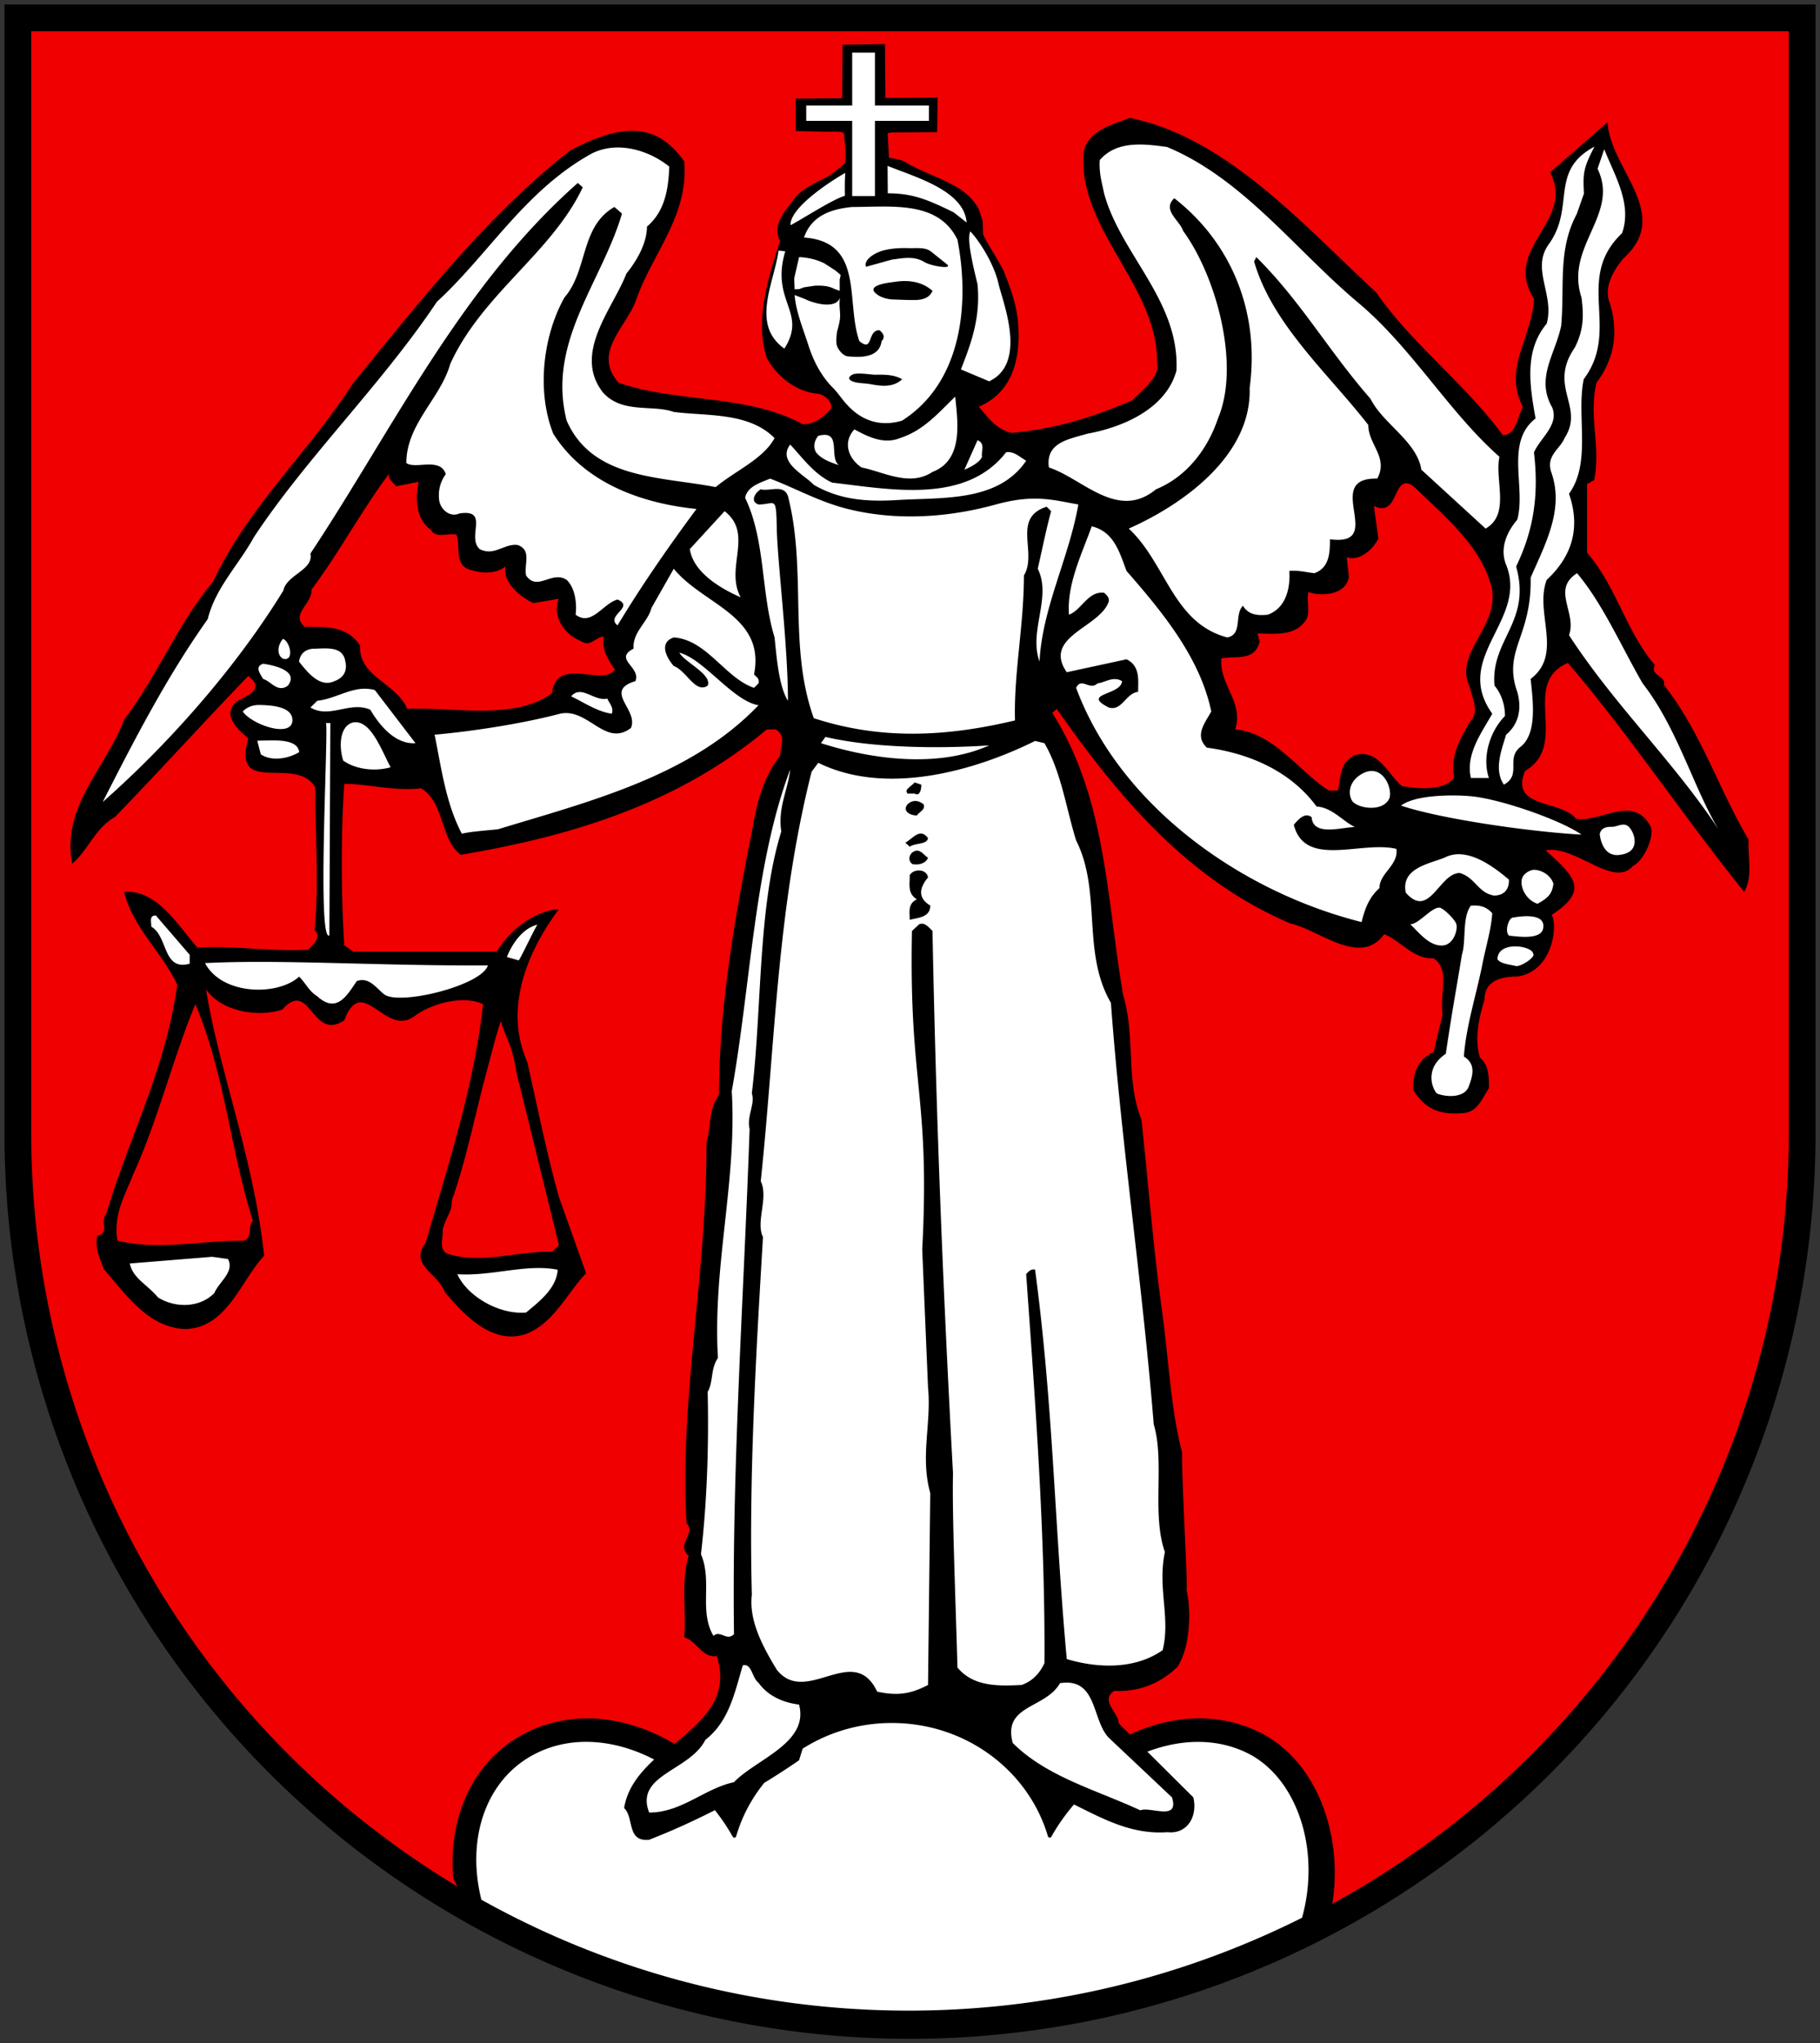 <?xml version="1.0" encoding="UTF-8"?>
<svg width="408" height="458" xmlns="http://www.w3.org/2000/svg">
 <rect width="100%" height="100%" fill="#333333" stroke="none"/>
 <path d="M4 4v250a200 200 0 0 0 400 0V4z" fill="#f00000" stroke="#000" stroke-width="6"/>
 <path d="m198.39 9.88-9.5.14-.1 12-10.4.08v7.27l6.5.15c1.1.03 2.5-.1 3.7.08.9.16.6.69.7 1.66.2 1.3.4 3.918.2 5.248 0 0-2.6 2.481-4.9 3.601-2.5 1.22-5 2.371-6.7 4.641-1.7 2.45-5 5.62-3 9.3-2.5 7.57-5.8 17.83-3 26.14 2.2 4.15 6.5 7.57 11.3 8.06 1.3 0 3.6 1.7 3.1 3.42-1.8 1.96-3.8 3.43-6.3 3.43-12.7-6.85-27.6-4.65-41.3-9.29-6.1-6.86 2-12.71 4-18.81 3.6-10.27 11.7-18.57 10.7-30.8-1.5-2.2-4.1-4.87-6.6-5.85-6.1-2.71-13.4.48-19 3.41-19 14.9-34.14 34.45-48.58 52.05-9.86 15.39-23.79 28.09-31.39 44.49-8.09 9.7-12.4 21-19.98 31-4.05 10.8-14.18 19.6-11.64 32.3 3.54-3 5.06-7.9 9.6-10.5 10.64-11 19.75-21.1 29.88-31.6l1.01 1c2.03 2.2-1.78 3.7-3.04 4.4-4.3 2.7-.75 6.4 2.03 8.6-3.79 13.2 10.684 3.659 14.974 10.959 0 9.8.882 22.441-.138 32.041 1.53 1.4 0 3.1-1.51 4.4-9.62.4-16.107-1-24.727-.5-4.29-4.7-8.86-13-16.44-12.5 1.77 7.8 8.601 13.7 11.891 20.8-2.52 18.8-10.63 33.7-15.94 51.5-1.51 2 1.01 3.9-2.03 4.9-.5 3 .77 5.2 1.52 7.4 5.07 5.8 9.87 12.9 17.97 13.4 9.62 0 12.65-10.8 17.96-16.4-2.303-21.797-10.087-41.464-13.024-59.714C49.861 226.976 58.2 228 63.27 226.3c6.32-7.1 6.58 7.3 13.91 2.4 4.06-10.7 9.12 3.9 15.69-.9 4.31-3.2 11.42-4.7 15.42-2.7-2 18.3-7.8 35.9-12.87 53.5-3.8 4.9 2.78 6.8 4.29 11 4.28 5.1 10.88 12.2 18.48 9.3 6.1-2.5 9.1-9.3 13.2-13.5l-6.1-17.1c-2.8-10-4.8-20.2-7.1-30.3-5.3-11.9 0-24.7 7.1-34.2-5.1.3-10.9 4.4-13.9 9.5H79.21l-2.03-1.4c-.75-11.7-.75-25.7 0-36.2 5.32 0 11.15 1.7 17.22 1 5.31 3.2 4.29 11.5 8.89 14.9 25-4.2 48.8-11.5 68.6-28.1h2c2.5 1.5 1 3.7 1 5.9-3.6 4.6-5.1 10-6.1 15.8-3.8 19.1-7.6 39.9-7.6 60.2-2.5 3.6-1.7 7-2.8 10.5 0 31-6 56.4-4.5 85.5 2.3 2.2-2.5 4.9.5 7.3-1.8 6.1-.5 12.2-1 18.3 2.8.8 4 4.7 7.3 4.2 2.978 9.327-3.145 14.43-9.483 19.696-10.238-6.092-22.123-7.742-32.52-2.865.025-.012.057-.03.07-.037l-.099.047c-.013.006-.028.007-.04.014-.003 0-.005 0-.007.002a3.044 3.044 0 0 0-.064.035l-.088.04-.04.03a3.123 3.123 0 0 0-.16.088l.136-.068-.061.043c-12.171 5.87-17.972 19.04-16.71 32.88l3.696 7.04c22.093 14.58 47.406 19.26 73.035 23.334l21.958 1.859 21.087-1.21c13.817-1.195 27.362-4.003 40.961-6.59 0 0 8.351-4.233 8.932-4.565 10.698-3.11 17.536-7.37 26.945-11.895 1.543-7.226 1.25-14.705-.752-21.46-2.478-8.367-7.67-15.845-15.6-19.561-9.077-4.288-19.313-3.563-28.593.732l-2.504-2.488c0-2.4-4.3-5.101-1-7.301 5.6.3 10.401-1.7 14.201-5.4 3-4.8 3-12.9 2-17.3.34-.481-1.105-24.4-1-30.8-2.554-9.66-2.851-19.7-4.6-32.5-1.903-13.86-3-28.1-4.5-42-3.6-9.1-1.3-18.6-4.1-27.9-3.8-22.2-3.8-44.2-15.9-63.3l1-.9c13.7 19.5 29.3 38.3 52.4 48.1 6.6 1.5 15.7 9.8 21 2.4 3.5 1.3 6.6 5.7 11.1 5.4 3.8 2.7 1.3 7.6 2 12.5-.515 2.55-1.238 4.926-1.976 8.538-3.95 1.71-4.823 5.562-4.523 8.562 2.5 4.1 5.8 5.6 11.1 5.1 3.3-.2 4.298-3.4 5.798-5.6 0-2.5 0-5.1-2-6.8-1.3-4.2-.3-8.8 1-13 0-4.4 3.924-5.21 7.424-5.21 7.9-1.2 9.042-11.412 7.648-13.824 8.558-5.542 5.01-8.682-1.37-14.466 6.8-1.2 15.201 8.603 19.575 3.502 2.5-1.2 4.924-6.703 3.924-8.903-4-7.3-11.1-.7-16.7-1.7-3.5-4.3-14.9-2.2-11.4-10.7 10.1-5.9-1.2-19.6 9.6-24.2 14 16.4 26.1 34.7 39.5 51.3 2-3.2.8-7.8 1-11.7-6.8-11.5-10.6-24-19-34.7.6-2-3.2-2-2-4.4-6.6-7.8-8.6-17.6-15.2-25.2v-15.4l1.6-.9c1.5-7.87-1.3-13.97.5-21.79 4-5.38 5-11.24 3-17.84-1.5-3.67 1-7.57 3-10.01 11.2-10.02-3-20.04-3.5-30.55l-12.9 11.23c5.8 11-10.9 16.86-3.6 28.36-.5 8.79-7 15.63-2.5 24.18-1.2 2.2-1.5 6.36-4.5 6.36-8.4-11.49-20.5-20.53-28.4-32.02-16.2-14.9-33.4-34.69-55.2-39.08-3.7 1.45-9.1 2.68-10.3 7.32-1.8 17.35 16.7 30.3 16.4 47.64.8 3.18-3.8 6.36-5.5 8.32-9.2 3.91-17 6.35-27.1 7.32-3.8-.97-5.1-3.41-7.4-5.86 7.6-3.18 9.311-10.761 8.9-17.84-.234-4.001-1.028-6.937-3.337-12.7-2.042-3.842-3.262-5.39-4.562-8.06l-.102-2.98-.799-2.55c-.7-1.45-1.8-2.68-3-3.7-2.6-2.11-5.8-3.3-8.8-4.64-1.5-.67-3.1-1.37-4.5-2.25-1.3-.83-3.9-1.07-3.9-1.07l-.3-5.54 1-.17c1.3 0 2.5-.01 3.8-.02 2.1-.01 4.2-.03 6.3-.05l.1-7.73-11.7.08zM87.27 106.1c-.125.3-.14.568-.079.818.06.25.195.482.37.707.348.45.853.875 1.228 1.375l5.07-1c-.192.8-.336 1.724-.388 2.7-.053.974-.015 2 .16 3 .174 1 .484 1.976.973 2.85.244.438.533.85.873 1.227.339.378.728.724 1.173 1.024.125.237.274.426.442.576s.356.258.56.338c.408.16.879.198 1.385.185.506-.012 1.047-.074 1.592-.115.545-.04 1.096-.06 1.621.016.3.55.4 1.268.45 2.05.048.783.044 1.63.138 2.436.047.403.118.796.232 1.166s.27.717.489 1.027c.218.31.496.583.855.807.36.225.799.401 1.336.514.575.2 1.225.35 1.904.435.68.086 1.39.107 2.084.051a7.574 7.574 0 0 0 1.989-.416c.617-.226 1.173-.546 1.623-.97-.1.424-.128.85-.094 1.27.034.422.13.839.277 1.249.296.82.799 1.61 1.43 2.342.653.745 1.39 1.411 2.197 1.986.78.564 1.615 1.05 2.49 1.451l5.6-1c-.358.93-.49 1.93-.387 2.92.051.478.155.947.307 1.404s.351.902.592 1.327a8.642 8.642 0 0 0 1.892 2.28 9.164 9.164 0 0 0 2.596 1.57c.262.187.51.313.748.388.237.075.464.1.682.088.436-.024.838-.196 1.232-.414.394-.219.78-.485 1.178-.696.398-.21.81-.367 1.26-.367a6.882 6.882 0 0 0-.032 2.113c.094.663.282 1.287.532 1.887.5 1.2 1.25 2.3 2 3.4a2.623 2.623 0 0 1-.608.61c-.23.164-.486.293-.762.39-.551.196-1.187.272-1.875.28-1.375.016-2.955-.241-4.48-.354-.762-.056-1.511-.077-2.213-.01-.701.068-1.357.225-1.932.52a3.597 3.597 0 0 0-1.453 1.358 4.91 4.91 0 0 0-.484 1.09 7.72 7.72 0 0 0-.293 1.417 17.19 17.19 0 0 1-3.44 1.91c-1.23.507-2.502.903-3.802 1.182a32.33 32.33 0 0 1-4.074.608c-1.414.12-2.833.183-4.252.187-2.872.019-5.797-.14-8.65-.273-2.855-.133-5.636-.239-8.221-.114a9.31 9.31 0 0 0-1.192-2.013 13.77 13.77 0 0 0-1.566-1.696c-1.133-1.053-2.405-1.978-3.59-2.941a21.905 21.905 0 0 1-1.684-1.492 10.502 10.502 0 0 1-1.384-1.674 7.27 7.27 0 0 1-.916-1.977 7.626 7.626 0 0 1-.28-2.408 8.7 8.7 0 0 0-1.136-1.443 7.78 7.78 0 0 0-1.303-1.069c-.46-.3-.941-.546-1.444-.75a10.53 10.53 0 0 0-1.564-.488c-1.076-.25-2.216-.362-3.387-.412-1.17-.05-2.373-.037-3.576-.037-.411-.363-.69-.715-.867-1.059a2.122 2.122 0 0 1-.248-1.011c.004-.332.085-.66.217-.987a6.29 6.29 0 0 1 .52-.98c.41-.656.916-1.322 1.304-2.024.194-.35.359-.711.467-1.084a3.22 3.22 0 0 0 .129-1.156 140.414 140.414 0 0 0 4.505-6.469c1.44-2.18 2.83-4.38 4.223-6.58s2.785-4.4 4.225-6.582a140.483 140.483 0 0 1 4.506-6.468zm228.1 2.232c.424.039.924.243 1.524.668 1.775 1.725 3.592 3.412 5.361 5.115s3.487 3.422 5.062 5.21a46.156 46.156 0 0 1 2.245 2.74c.703.934 1.36 1.893 1.957 2.882.597.987 1.132 2.01 1.6 3.065a23.648 23.648 0 0 1 1.173 3.289 10.02 10.02 0 0 1 .299 3.238 12.245 12.245 0 0 1-.611 3.008c-.32.97-.738 1.912-1.198 2.834s-.96 1.825-1.45 2.719c-.492.893-.971 1.779-1.384 2.664-.412.884-.758 1.768-.984 2.664-.226.895-.332 1.8-.262 2.726.037.475.118.945.244 1.405.13.473.31.953.547 1.441.25 1.2.824 2.6 1.05 3.975.112.687.138 1.368-.009 2.015-.074.33-.196.647-.361.942a3.72 3.72 0 0 1-.68.869c-.45.85-.956 1.731-1.447 2.656-.49.925-.966 1.893-1.354 2.918a13.978 13.978 0 0 0-.828 3.256 11.735 11.735 0 0 0 .13 3.67 4.02 4.02 0 0 1-.923.941 5.62 5.62 0 0 1-1.216.676c-.894.369-1.938.582-3.038.682s-2.256.087-3.375.005a29.348 29.348 0 0 1-3.15-.406c-.75-.6-1.468-1.449-2.207-2.355s-1.499-1.869-2.33-2.694a9.996 9.996 0 0 0-1.307-1.11 5.96 5.96 0 0 0-1.453-.759 4.667 4.667 0 0 0-1.638-.261 5.559 5.559 0 0 0-1.864.38c-.382.194-.74.43-1.07.704a4.75 4.75 0 0 0-.772.824c-.43.584-.702 1.234-.896 1.922-.388 1.375-.461 2.9-.861 4.35h-2a28.372 28.372 0 0 1-2.446-1.766 60.236 60.236 0 0 1-2.412-2.047c-1.606-1.427-3.217-2.944-4.892-4.35a40.927 40.927 0 0 0-2.567-2.002 24.717 24.717 0 0 0-2.703-1.69 17.205 17.205 0 0 0-2.88-1.228 13.938 13.938 0 0 0-3.1-.617c.25-.762.38-1.491.42-2.193a8.722 8.722 0 0 0-.131-2.036 12.41 12.41 0 0 0-.524-1.927 26.566 26.566 0 0 0-.754-1.87c-.543-1.237-1.135-2.469-1.558-3.76a12.033 12.033 0 0 1-.483-1.987 9.144 9.144 0 0 1-.072-2.127c.775-.175 1.638-.213 2.512-.245.873-.03 1.757-.055 2.576-.205.41-.075.803-.182 1.17-.336.369-.151.711-.36 1.014-.62.305-.266.576-.596.8-1.006.225-.41.405-.901.53-1.489l-.5-1.699c.775 0 1.655.043 2.58.06.925.018 1.893.01 2.843-.097.95-.106 1.883-.31 2.733-.68.426-.184.83-.415 1.205-.69a5.583 5.583 0 0 0 1.037-.993c.45-.45.707-.968.846-1.528s.161-1.159.142-1.771c-.018-.613-.078-1.238-.101-1.848-.024-.61-.012-1.204.113-1.754.7.25 1.576.426 2.506.483a9.623 9.623 0 0 0 2.832-.233 6.65 6.65 0 0 0 1.314-.465 4.847 4.847 0 0 0 1.125-.74c.34-.3.625-.655.846-1.05.226-.406.391-.868.479-1.393l-.5-4.4c.35.124.703.191 1.058.208s.711-.016 1.063-.091c.703-.152 1.39-.473 2.027-.905a8.773 8.773 0 0 0 1.729-1.562 8.697 8.697 0 0 0 1.222-1.852l-1-7.299c.725.363 1.332.513 1.85.504.474-.004.934-.16 1.312-.447.366-.271.67-.645.938-1.07.268-.426.5-.903.724-1.375.225-.472.443-.94.68-1.35s.492-.762.795-1.002a1.46 1.46 0 0 1 1.078-.328zM43.79 225.102a83.37 83.37 0 0 1 2.238 5.857 109.963 109.963 0 0 1 1.844 5.998c1.124 4.036 2.057 8.14 2.943 12.258.887 4.119 1.725 8.253 2.659 12.351.466 2.05.958 4.089 1.49 6.114.527 2.021 1.106 4.03 1.736 6.021-.315.3-.472.682-.562 1.096s-.115.862-.162 1.293c-.048.431-.12.846-.305 1.197a1.59 1.59 0 0 1-.375.475 1.88 1.88 0 0 1-.615.34c-2.533 0-5.001.138-7.422.31s-4.794.378-7.135.516c-2.341.137-4.652.204-6.945.101a39.941 39.941 0 0 1-3.43-.295c-1.14-.15-2.28-.357-3.418-.632a14.859 14.859 0 0 1-.121-4.17c.146-1.314.453-2.562.848-3.768.79-2.412 1.927-4.663 2.812-6.963 1.393-3.05 2.643-6.192 3.813-9.383 2.404-6.59 4.44-13.162 6.578-19.332 1.107-3.19 2.262-6.334 3.53-9.384zm71.223 11.499c.537 2.1.788 4.351 1.388 6.301l8.9 36.2-1.5 1.5c-1.9-.075-3.85.068-5.825.287-1.975.218-3.975.513-5.975.738s-4 .38-5.975.324c-.987-.028-1.97-.11-2.941-.262-.979-.15-1.944-.38-2.885-.687-.497-.3-.79-.675-.955-1.096-.165-.42-.202-.886-.183-1.367.036-.962.29-1.988.16-2.838.735-2.9 1.96-3.942 2.019-5.807.048-.71.16-1.392.46-1.992 1.024-3 1.92-6.094 2.747-9.222.828-3.128 1.591-6.29 2.354-9.428.762-3.137 1.523-6.25 2.351-9.277.828-3.028 2.115-8.304 3.14-11.104 1.092 3.693 1.844 4.35 2.72 7.73z"/>
 <path d="M191.04 11.803v11.85h-10.302v3.44h10.301v16.859h5.1V27.093h12.1v-3.44h-12.1v-11.85zm63.483 20.617c-3.013.138-5.847.987-7.984 3.462-.202 2.892.5 5.14 1 7.58 3.8 13.68 16.899 23.96 16.199 39.58-2.3 8.55-11.9 12.7-20 14.18-4.1 1.22-9.4 1.961-8.6 7.561 7.6 2.5 15.4 12 24 4.9 7.1-2.9 11.7-9.3 13.9-15.89 5.035-11.8-.275-31.704-7.8-42.02-.8-2.44-4.8-4.65-2-7.34 12.9 10.03 19.2 25.66 16.9 42.51.5 15.14-14.9 26.14-27.1 31.54 8.4 7.8 9.899 21.199 22.1 24.399 3.5-.7 1.5-5.1 3.5-7.1 1.3 2.2 3.599 2.2 5.599 2 4.5-1.7 5-6.799 4.8-9.799 2-.2 3.8.3 5.6.5 3.5-1.2 3.5-4.901 3.5-7.601 12.9 1.7-2-13.9 10.6-13.6 2.6-4.7-2-7.63-2-12.02-8.9-11.49-21.5-22.48-25.6-36.65l.5-.98c9.9 9.79 16.2 21.021 25.6 31.761 2.8 5.62 10.4 9.539 11.4 15.89l14.4 13.2c5.6-3.2 2-10.802 3.1-16.102-11.4-10.05-19.8-24.699-31.9-34.729-13.9-11.72-25.6-27.61-42.6-34.7-1.325-.183-2.693-.366-4.06-.47a25.27 25.27 0 0 0-3.055-.064zm102.92.449c-10.219 5.454-4.248 13.504-10.209 21.824-4.1 5.64 1.3 11.25-.5 17.85-5.1 6.1-3.8 13.92-2.5 21.26-6.9 5.37-2.1 15.382-4.1 22.682-2.3 2.7-4 6.4-2.5 10.1 5 12.4-12.2 20.7-3.099 33.4-2.5 4.4-6 9.098-4.8 14.398h4.04c-1.5-4.4.002-10.198 3.602-13.898 0-2.4-.742-4.901-2.342-6.801-.947-10.3 8.358-14.269 4.842-26.699 4-8.3 5.1-16.102 4-25.602 1.6-3.43 5.6-6.13 4.1-10.039-3.8-6.59.7-11.961 2-18.311.8-9.04-.797-17.034 3.503-25.084l1.6-4.555c-.2-4.4-.258-5.502 2.363-10.525zm-217.94.224c-2.335-.15-4.692.228-6.867 1.33-15 8.31-23.001 22.48-34.701 33.23-12.4 18.57-29.09 34.73-41 52.73-3.53 6.4-8.6 11.3-10.369 18.4-9.37 13.2-16.711 27.6-23.551 41 15.2-13.4 30.13-30.5 40.5-47.4.76-3.6 6.84-4.6 6.07-8.3 18.48-27.84 33.651-59.84 59.951-83.07l1.1.981c-6.9 14.66-22.601 23.95-29.701 39.59-2.23 7.82-9.84 13.44-9.84 22.2 2.03 1.5 7.61-1.4 8.84 2.5-1.23 1.7-1.738 3.6-1.488 5.8.26 2 2.29 4 4.59 3 6.8-1 1.5 5.3 4.5 8 3.3 1.7 5.599-1.4 8.599-.9 3.1 1.2 1.299 4.3 1.799 6.8 2.5 3.7 5.801-1.2 9.101 1 2 1.9 2.3 5.6 2 7.8 3.6 2.7 6.099-2.501 9.399-3.401 4 1.7-2.8 3.6 0 5.8 5.3-8.8 11.4-17.6 17.7-26.1-11.9-1.2-25-5.6-32.1-16.86-3.8-9.54-2.3-21.99 2.5-30.54 5.3-6.11 3.5-15.888 11.2-20.288l1.699 1.478c-4.5 15.38-16.898 28.81-12.398 46.42 5.8 13.19 20.998 12.491 33.398 14.891 4.3-3.6 10.701-6.3 13.201-10.98-5.8-5.87-15.2-4.899-22.6-5.869-4.8-1.71-11.6.48-15.9-4.4-6.8-8.8 2.299-18.811 5.299-26.631 2.6-3.18 4.601-7.08 4.601-10.51 4-3.42 4.8-8.31 5-13.44-2.812-2.287-6.641-4.008-10.533-4.26zm220.13.35-1.5 4.39c5 10.28-7.4 17.36-3.6 28.85.534 4.123.493 7.28-1.5 11.23-6.1 8.842 2.3 13.19-2.3 20.28-1 2.49-4.165 3.857-3 7.59 3 8.3-1.3 16.1-4.6 23.7.273 13.298-6.296 16.233-3 25.6 1 3.5.5 7.1-2.5 9.6-1 3.4-2.8 7.8-.5 11.199 4-2.2.5-5.599 3.5-8.299 4.1-2.9 3-10.5 2.5-15.4 7.4-5.6.8-14.899 3.6-22.199 5.8-5.4 7.6-11.8 5-19.3 5.1-7.1 1.6-17.38 3.3-25.68 8.4-11.25-2.2-22.49 8.6-32.74 2.3-6.6-1.7-12.95-4-18.82zm-160.66 3.729.047 6.16c5.6 0 8.926 1.414 14.744 4.248l2.928 2.293c-.548-7.266-11.808-10.246-17.719-12.701zm-9.49 1.59c-1.8.98-12.464 7.485-12.262 11.709 2.385-1.194 9.621-5.918 12.185-6.571-.005-1.182-.07-2.557.077-5.138zm8.39 7.538c-2.293 0-4.61.094-6.835.094-4.8.48-9.101 1.96-10.801 6.85 13.6.97 9.3 14.409 12.4 23.199 3.2 2.7 1.7-2.43 4.5-2.43 1 .73 1.3 1.7.5 2.43-.5 3.91-5 3.68-7.6 3.43-1-.1-2.1-1.431-2.4-2.321-.3-1.01-.1-2.118 0-3.148.3-1.18.699-2.412.699-3.612 0-1.4-.3-2.699 0-4.129-.9 2.79-6.099 1.28-7.799.4l-2.4-.93c.3 3.65 1.8 7.33 3 10.97 1.1 3.55 2.8 7 5.5 9.74 1.3 1.27 2.2 2.84 3.5 4.13 3.2 3.42 7.4 4.73 12.1 3.31 13.4-8.55 15.2-26.141 12.4-40.561-3.225-6.6-9.883-7.423-16.764-7.422zm19.642 5.565c-.85 1.903.716 8.046 1.623 11.869.708 7.465-1.43 13.222-3.73 19.072l6.347 2.67c8.7-4.15 2.98-17.876 2.054-22.002-.924-4.126-4.115-9.343-6.294-11.61zm-15.258 3.744c.468-.01.93-.004 1.38.014 1.7.07 3.74-.307 5.1.78l3.5 2.8c1.598 1.277-3.6.43-5-.46-2.3-1.42-4.8-.88-7.3-.55l-5.8 1.61c-.6-1.84 2.5-3.3 3.9-3.67 1.35-.346 2.813-.498 4.22-.524zm-27.72.564c-1 7.26-6.3 16.581 1.3 21.971 5.24-8.255-3.181-10.464.2-21.82l-1.5-.15zm4.6 1.46-.6 2.6-.5 2.18.1 2.44 1-.039 1.1-.41 2.4-.361c1.6-.06 3.1.02 4.4.71l1.2.44v-2.52l.199-.88v-.19l-1.2-1-2.4-1.55c-1.7-.86-3.699-1.34-5.699-1.42zm23.754 5.365c2.246.015 4.422.637 6.147 2.205-.7 1.65-2.3 2.03-4 2.05-1.6.02-3.201-.08-4.801-.12-1.3-.03-2.9-.49-3.8-1.28-2.5-2.01 3.2-2.54 4.2-2.68.75-.117 1.506-.18 2.254-.175zm-10.744 20.748c1.34-.087 3.215.255 4.19.248 2-.03 4.1-.03 5.9 1.01-2 1.91-4.7 1.56-7.2 1.09-1.2-.2-2.9-.18-3.9-.6-.8-.29-1.2-.89-.1-1.49.276-.153.663-.23 1.11-.258zm21.99 5.158c-3.8 3.68-7.1 7.589-12.4 9.299-3.6 1.45-7.099-.26-10.199-1.96-2.7 2.93-1.327 6.583 1.6 8.54 5 1 10.8 4.4 15.9 1 7.1-2.7 5.6-11.49 5.1-16.88zm-29.215 8.57c-.405-.008-.896.06-1.486.219 0 0-1.598 1.736-.5 3.69 1.3 1.7 3.801 2.4 5.101 2.9-2.048-1.693.187-6.748-3.115-6.809zm34.215 1.209-2.953 6.615s3.46-1.377 3.953-2.916c-.2-1.3.8-2.969-1-3.699zm-42 .97c-3 3.93 3.299 6.83 5.299 9.03 5.9 3.4 11.946 3.824 18.801 3.4 10.01-.617 22.501.5 28.801-8.8-1.5-.9-2.8-2.2-4.5-1.9-9.1 11.7-25.9 8.3-39 6.8-4.1-1.9-6.8-5.8-9.4-8.53zm-4.5 7.63c-2.1.9-5.1 1.7-5.6 4.3 4.6 9.6 3.5 21.1 6.6 31.3.5 4.9 1 11 3 14.2 0-12.5-2.341-30.97-2.5-38.6s-.3-5.4-4.1-5.4c-2-.7-.7-2.7.5-3.4 2.1.5 5.1-1.2 6.1 1.5 4.3 16.8 0 33.7 5.799 49.8 15 4.9 29.602 4.2 45.102.5-.3-10.5 2-21.3 2-32.5 3.1-5.1-2.8-12.9 5.1-15.4l1 1c-1 3.6-2 8.501-3 12.9 3.2 6.4-2.1 14 .4 20.8.6-12 6.6-23.2 8.7-35.2-5.6-1-9.973-2.36-18.5 0-10.509 2.91-22.222 3.745-33.2 1-6.439-1.61-11.6-4.6-17.4-6.8zm-10.2 7.3-7.8 8.5c.8 5.2 6.8 8.8 11.4 10.8-3.6-6.6 2.999-14.2-3.601-19.3zm82.3 3.4c-2.3 6.4-5.6 13-5.1 19.8 2.8-1 4.301-5.4 7.901-4.9.5.5 1.2 1 1 2-2 5.8-14.9 7.8-9.4 15.8l13.4-2.9c3.1 1.5 2.6 4.7 2.6 7.3-2.8.3-3.6 4.4-6.6 3.5-6.3-3.2 2.8-2.7 3-5.9-2-1.2-3.8.3-5.5.5-1.8 1.7-3.601-1.5-4.801 1 9.8 26.4 36.9 45.7 64 52.5.7-2.9 1.7-5.6 4-7.6 0-3.4 4.3-5.1 3.8-8.8-7.8-1.9-20.5 4.4-23-5.4 1-1.2 2.5-2.9 4-1.7.3 4.4 6.9 2.2 9.7 2.2-2.6-1.2-5.1-4.4-8.6-4.6-6.1-8.3-15.7-11.999-24.6-13.199-2.8-2.7-.5-5.4 1-8.1-2.5-11.9-10.6-21.9-19-31.5-1.5-3.9-2.7-8.8-7.8-10zm-93.699 9.5-5 8.8c-.8 3.2-4.3 5.4-4 9.1-4.6 2.4 1.699 4.1.399 7.3-7.3 2.2.8 6.4-1 10.5-5.8 4.4-9.599-4.6-15.898-3.2-8.4 2.2-19.201 3.9-28.111 4.7 1.53 7.5 2.51 15.399 6.11 22.199 2-.5 5.3-.7 8.1-1 20.7-6.3 43.2-11.899 58.4-27.799-5.8-1-12.146-10.296-17.746-11.796 1.113 2.106 7.437 4.921 6.346 7.396-2.7 1.9-4.8-3.4-7.6-4.4-1.5-1.7-3.5-5.201 0-6.401 7.4.5 11.5 9.1 18 11.3l1-1c.3-1-.5-1.5-1-2 2.6-13.2-11.4-15.598-18-23.698zm202.5 1c-5.8 3.7 0 8.8-1.8 13.899 10.2 15.7 23.3 28.1 33.5 43.5-5.6-9.3-9.2-22.7-17-32.7-4.8-8.3-8.9-17.798-14.7-24.698zm-290.11 14.708c-2.318 2.925-.08 5.53 1.334 4.17.75-1-.074-3.67-1.334-4.17zm8.89 2.154c-.778.017-1.552.069-2.247.069-1.77.2-2.781 1.2-3.041 2.9 1.78 2.2 4.571 5.898 7.861 4.398 2.01-.7 3.03-2.198 2.53-4.398-.39-2.775-2.766-3.02-5.102-2.969zm-13.347 3.438c-2.03.7-.51 2.4 0 3.4 1.77.5 3.29 3.2 5.57 1.5 3.01-3.929-5.57-4.9-5.57-4.9zm22.969 5.593c-3.682-.058-6.98 2.286-10.818 2.707l-1.531 1.5c4.31 2.6 8.86-1.5 13.42.5 2.28 3.9 5.82 7.8 10.13 7.5l-9.11-11.9a8.046 8.046 0 0 0-2.09-.306zm47.914.745c-.633.025-1.238.287-1.813.962 3.1 1.5 5.8 3.4 9.1 3.9.5-1.4-.5-2.2-1-3.4-2.25.525-4.389-1.537-6.287-1.462zm-71.695 2.904c-1.388-.023-2.703.393-3.748 1.459 2.11 3.005 10.999 6.023 11.14 2 .064-3.133-4.742-3.415-7.392-3.46zm21.56 3.867c-.242 0-.492.03-.747.092-3.05 1-2.912 5.837-2.031 8.5 2.78 2 7.09 2.5 10.63 1.5-1.903-3.469-4.201-10.096-7.851-10.092zm-6.677.191c.739-.22-2.09 49.303.793 47.586l.217-47.586zm112 3.1-1 1.4c11.6 3.7 26.3 5.6 37.7.5-10.4.7-25.6.7-36.7-1.9zm-123.87.777c-.87-.002-1.694.032-2.357.038-.38.003-.759.018-1.139.043l.79 3.043c2.53 1.7 6.328.9 8.608-.5-.28-2.302-3.293-2.618-5.902-2.623zm170.87.123c-13.9 6.9-33.602 12.3-48.602 4.9l-1.5 2c-7.8 31-8.098 60.3-11.398 91.8 1.8 3.7-1.2 9.1.5 12.5-1.5 25.2-3.2 53.5-2.5 80.2-.7 5.8 2.5 11.7 5.6 16.8 6.6 8.3 17.2-6.3 22.5 4.9 4.6 1 7.6.5 11.4-1.5l.5-43c-2.3-8.3.3-15.599-.5-23.699l-1.3-30.883c1.8-34.7-3.002-36.718-2.302-71.418l1.602-1.5c1.2-.5 2 .5 3 1.5.8 41.2 2.3 79.4 4.6 121.6-.234 8.613.585 28.615 1 43.5 3.5 4.2 8.8 4.2 14.4 3.9 2.5-.9 4.099-2.7 5.099-4.9.2-28.5-2.1-59.099-4.1-87.199.5-.5 1-1.2 2-1 4.1 30.8 4.3 56.5 7.1 87.3 7.4 2.2 15.5 2.2 21.5-2 1.8-7.3-1.2-13.9.5-22-3-8.5 0-20.3-2.5-28.6-2.5-31.2-7.3-63.2-9.6-94.5-6.6-11.3-2-24.9-7.8-36.4-2.3-7.4-3.3-15.2-7.1-21.8l-2.1-.5zm-54.9 6.4c-8.1 21.5-8.8 48.1-13.1 72.1 1.2 20.3-4.301 39.1-3.101 59.8-1.7 2.5-1 5.401-2.3 7.601.3 12.5-.2 25.198-1.5 36.398 2.6 6.1-.5 12.701 2.8 18.301 1.5-1.4 3.001 1.3 4.601-.4-.5-37.2 2.2-75.499 3.5-113.2-.7-2.9 1.3-5.6.5-8 2.3-18.9 1.3-41.6 6.6-58.7-.8-5.4 1.5-9.3 2-13.899zm130.88.376a3.452 3.452 0 0 0-1.22.027c-.495.097-1.025.299-1.585.627-2.875 1.685-3.126 4.544-1.984 6.18 1.7 1.7 7.062 2.256 8.283-.88.492-1.87-.834-5.523-3.494-5.954zm-102.98 2.523 1.5.5c0 1-.3 2.7-1.5 2h-1.601c-.7-1 .501-1.3 1.601-2.5zm121.02 2.922c-4.173-.037-9.519.415-11.994 2.272 9.6 3.2 30.365 5.998 40.465 6.498-4.75-3.313-18.3-8.02-24.838-8.604a46.682 46.682 0 0 0-3.633-.166zm-120.89 1.229c.6 0 1.225.25 1.875.75.5 1.2-1 1.7-1.5 2.5-1.6 0-3.301-1-2.101-2.5.55-.5 1.126-.75 1.726-.75zm158.38 5.334c-.746.108-1.511.484-2.228.47-1.275-.025-2.35.227-2.7 1.577 0 0 .353 5.484 4.729 4.666 4.554-.677 3.07-4.902 1.871-6.166-.3-.316-.613-.477-.936-.541a2.17 2.17 0 0 0-.736-.006zm-156.84 2.006c.438.085.882.384 1.332 1.01-.3 1.5-2.802 1-4.102 1.9l-1-.9c1.2-.6 2.457-2.268 3.77-2.01zm-1.236 3.802c.97-.076 1.693.995 2.568 1.608-.5 1.2-2 1.7-3.5 1.4-1.1-.7-.8-2.4.5-2.9a1.4 1.4 0 0 1 .432-.108zm121.63.797c-1.087-.02-2.208.22-3.367.81-3.6 1.4-9.7 2.401-8.6 7.801 5.3 6.1 7.5-4.4 12.1-4.4 3.5 1 4.144 4.553 7.744 5.053 3.686-.074 3.266-3.576 3.266-3.576-3.203-2.735-7.26-5.616-11.143-5.688zm16.723 3.494c-.36-.005-2.626.595-2.735 2.557-.108 1.962 1.322 4.327 3.584 5.06 2.105-1.201 3.261-2 3.561-4.5-.57-1.797-2.469-3.092-4.41-3.117zm-137.65.155c.887.062 1.713.562 1.863 1.562-2 2.4-2.3 4.6.5 6.3 0 2.7-2.801 2.7-4.601 3.2 0-1.7-.499-3.6 1.601-4.6-2.1-1.3-1.601-3.2-1.601-5.4.4-.75 1.35-1.125 2.238-1.062zm125.01 7.877a7.988 7.988 0 0 0-1.467.015c-2 2.7-1 7.9-2 11-1.463 8.965-1.975 11.291-3.611 22.195-4.91 3.307-2.989 7.904-1.989 8.904 2.3.9 6.174.92 7.1-1.5.926-2.419 1.743-5.09-1.057-6.79.5-6.9 2.808-13.868 4.174-20.81.741-3.764 1.982-7.8 2.182-11.3-.9-1.05-1.968-1.594-3.332-1.715zm-8.598.441c-1.773.036-4.612 3.744-6.45 3.744 1.7 1.5 4.137 4.943 7.263 4.748 2.522-.158 3.52-3.732 3.02-4.932-.345-.928-2.904-3.58-3.833-3.56zm-287.65 1.773c-1.53 0-1.02 1.3-1.02 2.5 3.79 2.2 2.53 10.001 8.6 8.301v-2zm307.42.162c-1.214-.009-2.484.172-3.371.33-1 .5-1.652 3.342-.652 4.042 1 0 7.267 1.237 7.62-1.782.299-2.037-1.573-2.575-3.597-2.59zm-221.91 1.89c-4.67 1.205-6.814 7.25-6.814 7.25l2.65.759c.8-1.2 2.713-5.43 4.164-8.01zm219.2 4.87c-1.965.008-3.917.764-3.957 2.893.7 1 2.642 1.157 3.942 1.457 1 .5 4.846-2.044 4.046-2.744-.09-.872-2.066-1.613-4.03-1.606zm-293.69 3.74c3.867 7.302 16.411 7.366 21.098 3.04 1.52 1.5 2.137 3.192 4.06 4.4 4.29 3.9 6.58 0 8.85-3.4 2.78-1 4.3 1.5 6.07 2.9 3.138 2.728 21.927-1.854 23.336-6.413-25.359.103-46.471-1.389-63.414-.526zm1.607 65.838-18.48 1.5c.77 3.4 3.81 4.602 6.33 7.602 3.8 2.4 9.37 2.4 12.65-1 1.02-2.5 4.57-4.702 3.04-7.602zm72.046 2.537c-5.498.202-11.236 1.739-17.086 1.364 2.2 4.9 9.3 9.1 15.398 8.6 3-2.5 6.802-5.4 7.102-9.6-1.775-.35-3.58-.43-5.414-.364zm47.576 89.008a1.443 1.443 0 0 0-.662.026c-1.8 5.9-3 12.5-8.4 16.7-3.5 7-15.9 7.8-12.6 16.3 7.3 0 12.4-5.4 19-6.8 5-5.2 16.9-8.8 14.6-17.4-3.2-.4-6.8-1.7-9.1-4.9-1.313-1.05-1.478-3.631-2.838-3.925zm73.162 4.012c-.776-.143-1.674-.15-2.724.014-3.3 5.8-12.9 4.8-10.6 13.4 7.6 7.6 18.7 10.5 28.6 15.1 2.3-.9 8.8 2.5 7.1-2.9l-14.2-13.4c-3.324-3.5-2.744-11.212-8.175-12.214zm-40.426 8.937c-7.387 0-14.255 2.12-19.986 5.756l-.822 2.62a168.383 168.383 0 0 1-7.799 5.052c-2.842 3.51-5.01 7.552-6.285 11.967a.423.423 0 0 1-.776.09 45.44 45.44 0 0 0-3.998-5.941c-4.793 2.433-9.684 4.676-14.744 6.632-5.1.5-3.3-4.9-5.6-7.1.706-4.476 3.471-7.838 6.722-10.886-8.54-4.452-18.015-5.37-25.928-1.631h-.001c-11.572 5.412-16.319 18.992-12.794 33.059 28.363 15.815 61.02 24.859 95.813 24.859 31.706 0 61.632-7.525 88.16-20.82 1.942-6.975 1.93-14.451-.004-20.984-2.137-7.212-6.472-13.227-12.637-16.113h-.002c-6.716-3.174-14.577-2.97-22.031-.125l10.303 10.242c1 4.2-1.3 8.3-5.8 7.8-8.03.59-14.43-3.002-20.962-6.212-1.875 2.197-3.594 4.593-5.06 7.22a.423.423 0 0 1-.774-.087c-4.346-14.716-18.376-25.396-34.994-25.396z" fill="#fff"/>
</svg>

